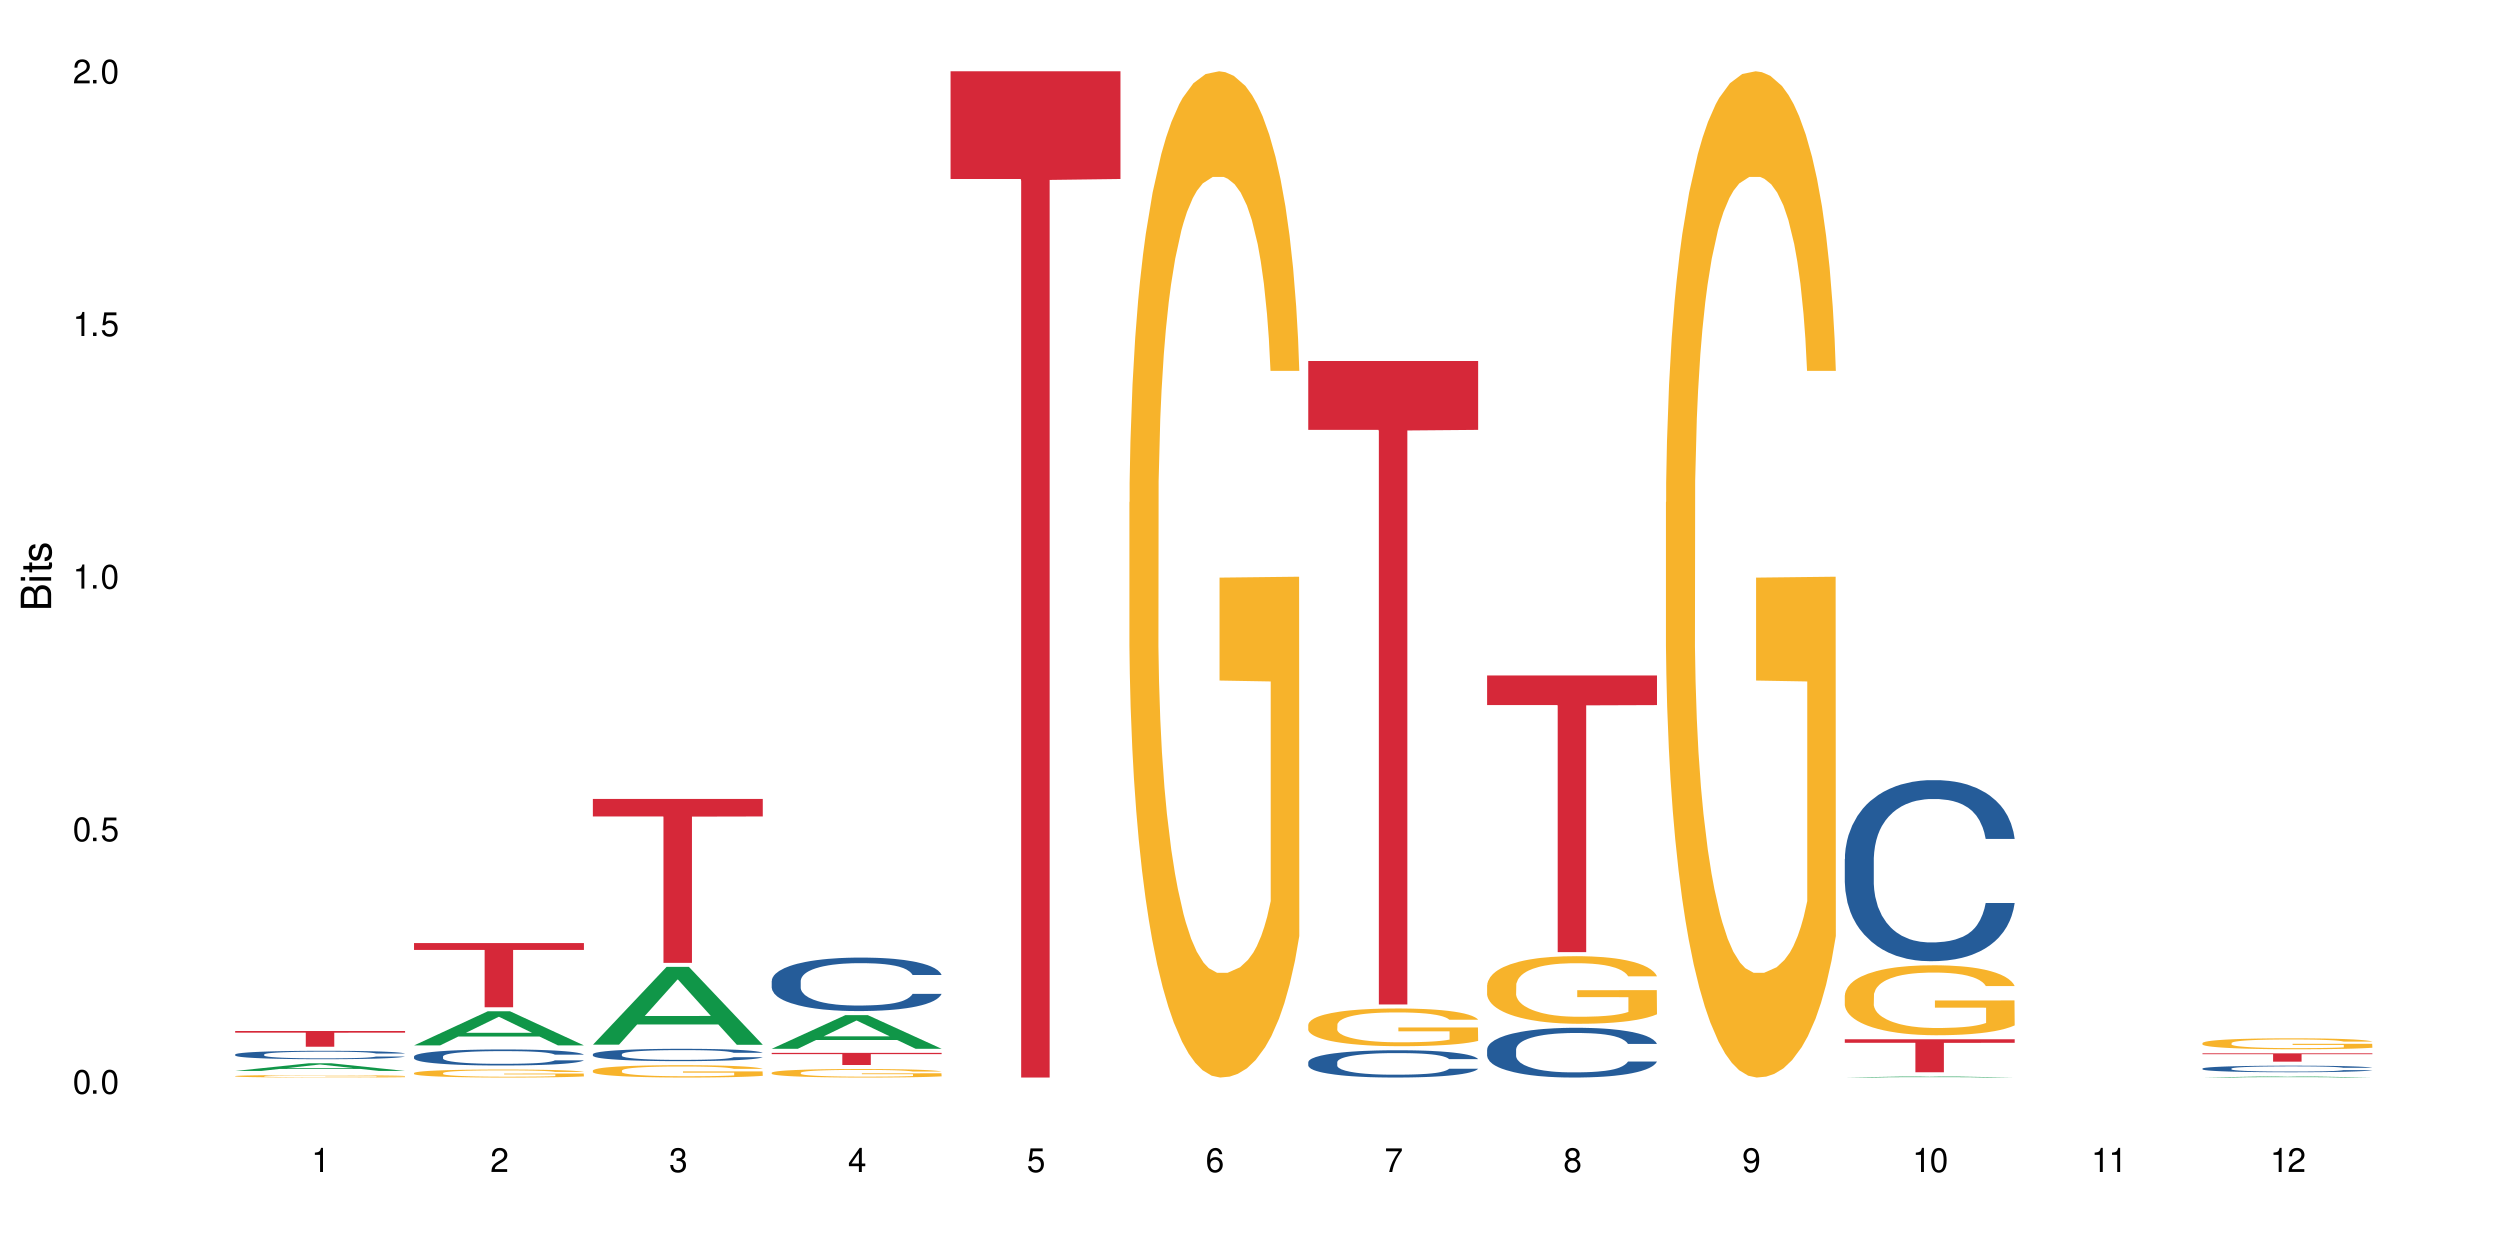 <?xml version="1.0" encoding="UTF-8"?>
<svg xmlns="http://www.w3.org/2000/svg" xmlns:xlink="http://www.w3.org/1999/xlink" width="720" height="360" viewBox="0 0 720 360">
<defs>
<g>
<g id="glyph-0-0">
</g>
<g id="glyph-0-1">
<path d="M 2.641 -6.938 C 2 -6.938 1.422 -6.656 1.078 -6.172 C 0.641 -5.562 0.406 -4.641 0.406 -3.359 C 0.406 -1.016 1.188 0.219 2.641 0.219 C 4.078 0.219 4.859 -1.016 4.859 -3.297 C 4.859 -4.641 4.656 -5.547 4.203 -6.172 C 3.844 -6.656 3.281 -6.938 2.641 -6.938 Z M 2.641 -6.188 C 3.547 -6.188 4 -5.25 4 -3.375 C 4 -1.406 3.562 -0.484 2.625 -0.484 C 1.734 -0.484 1.281 -1.438 1.281 -3.344 C 1.281 -5.25 1.734 -6.188 2.641 -6.188 Z M 2.641 -6.188 "/>
</g>
<g id="glyph-0-2">
<path d="M 1.828 -1 L 0.828 -1 L 0.828 0 L 1.828 0 Z M 1.828 -1 "/>
</g>
<g id="glyph-0-3">
<path d="M 4.562 -6.797 L 1.062 -6.797 L 0.547 -3.094 L 1.328 -3.094 C 1.719 -3.562 2.047 -3.734 2.578 -3.734 C 3.484 -3.734 4.062 -3.109 4.062 -2.094 C 4.062 -1.125 3.484 -0.531 2.578 -0.531 C 1.828 -0.531 1.375 -0.906 1.188 -1.672 L 0.328 -1.672 C 0.453 -1.109 0.547 -0.844 0.75 -0.594 C 1.125 -0.078 1.828 0.219 2.594 0.219 C 3.969 0.219 4.922 -0.781 4.922 -2.219 C 4.922 -3.562 4.031 -4.484 2.719 -4.484 C 2.25 -4.484 1.859 -4.359 1.469 -4.062 L 1.734 -5.969 L 4.562 -5.969 Z M 4.562 -6.797 "/>
</g>
<g id="glyph-0-4">
<path d="M 2.484 -4.938 L 2.484 0 L 3.328 0 L 3.328 -6.938 L 2.766 -6.938 C 2.469 -5.875 2.281 -5.734 0.984 -5.562 L 0.984 -4.938 Z M 2.484 -4.938 "/>
</g>
<g id="glyph-0-5">
<path d="M 4.859 -0.828 L 1.281 -0.828 C 1.359 -1.406 1.672 -1.781 2.5 -2.281 L 3.469 -2.828 C 4.406 -3.344 4.906 -4.062 4.906 -4.906 C 4.906 -5.484 4.672 -6.031 4.266 -6.406 C 3.859 -6.766 3.375 -6.938 2.719 -6.938 C 1.859 -6.938 1.219 -6.625 0.844 -6.031 C 0.609 -5.672 0.5 -5.234 0.484 -4.531 L 1.328 -4.531 C 1.359 -5.016 1.406 -5.281 1.531 -5.516 C 1.75 -5.938 2.188 -6.203 2.703 -6.203 C 3.469 -6.203 4.031 -5.641 4.031 -4.891 C 4.031 -4.344 3.719 -3.859 3.125 -3.516 L 2.234 -3 C 0.812 -2.172 0.406 -1.531 0.328 -0.016 L 4.859 -0.016 Z M 4.859 -0.828 "/>
</g>
<g id="glyph-0-6">
<path d="M 2.125 -3.188 L 2.578 -3.188 C 3.5 -3.188 3.984 -2.766 3.984 -1.922 C 3.984 -1.062 3.469 -0.531 2.594 -0.531 C 1.656 -0.531 1.203 -1 1.156 -2.016 L 0.312 -2.016 C 0.344 -1.453 0.438 -1.094 0.609 -0.781 C 0.953 -0.109 1.625 0.219 2.547 0.219 C 3.953 0.219 4.859 -0.625 4.859 -1.938 C 4.859 -2.828 4.516 -3.297 3.703 -3.594 C 4.344 -3.844 4.656 -4.328 4.656 -5.031 C 4.656 -6.219 3.875 -6.938 2.578 -6.938 C 1.203 -6.938 0.484 -6.172 0.453 -4.703 L 1.297 -4.703 C 1.312 -5.125 1.344 -5.359 1.453 -5.578 C 1.641 -5.969 2.062 -6.203 2.594 -6.203 C 3.344 -6.203 3.797 -5.75 3.797 -5 C 3.797 -4.516 3.609 -4.219 3.25 -4.047 C 3.016 -3.953 2.703 -3.922 2.125 -3.906 Z M 2.125 -3.188 "/>
</g>
<g id="glyph-0-7">
<path d="M 3.141 -1.672 L 3.141 0 L 3.984 0 L 3.984 -1.672 L 4.984 -1.672 L 4.984 -2.438 L 3.984 -2.438 L 3.984 -6.938 L 3.359 -6.938 L 0.266 -2.578 L 0.266 -1.672 Z M 3.141 -2.438 L 1 -2.438 L 3.141 -5.5 Z M 3.141 -2.438 "/>
</g>
<g id="glyph-0-8">
<path d="M 4.781 -5.125 C 4.609 -6.266 3.891 -6.938 2.844 -6.938 C 2.094 -6.938 1.422 -6.578 1.031 -5.953 C 0.594 -5.266 0.406 -4.422 0.406 -3.172 C 0.406 -2 0.578 -1.25 0.984 -0.641 C 1.359 -0.078 1.953 0.219 2.703 0.219 C 3.984 0.219 4.922 -0.75 4.922 -2.094 C 4.922 -3.375 4.062 -4.281 2.844 -4.281 C 2.172 -4.281 1.641 -4.031 1.281 -3.516 C 1.281 -5.234 1.828 -6.188 2.797 -6.188 C 3.391 -6.188 3.797 -5.797 3.938 -5.125 Z M 2.734 -3.531 C 3.547 -3.531 4.062 -2.953 4.062 -2.031 C 4.062 -1.156 3.484 -0.531 2.703 -0.531 C 1.922 -0.531 1.328 -1.188 1.328 -2.078 C 1.328 -2.938 1.906 -3.531 2.734 -3.531 Z M 2.734 -3.531 "/>
</g>
<g id="glyph-0-9">
<path d="M 4.984 -6.797 L 0.438 -6.797 L 0.438 -5.969 L 4.109 -5.969 C 2.5 -3.656 1.828 -2.234 1.328 0 L 2.219 0 C 2.594 -2.172 3.453 -4.047 4.984 -6.094 Z M 4.984 -6.797 "/>
</g>
<g id="glyph-0-10">
<path d="M 3.75 -3.656 C 4.469 -4.094 4.688 -4.438 4.688 -5.078 C 4.688 -6.172 3.844 -6.938 2.641 -6.938 C 1.438 -6.938 0.594 -6.172 0.594 -5.094 C 0.594 -4.438 0.812 -4.094 1.516 -3.656 C 0.734 -3.266 0.359 -2.703 0.359 -1.922 C 0.359 -0.656 1.281 0.219 2.641 0.219 C 3.984 0.219 4.922 -0.656 4.922 -1.922 C 4.922 -2.703 4.531 -3.266 3.75 -3.656 Z M 2.641 -6.188 C 3.359 -6.188 3.812 -5.75 3.812 -5.062 C 3.812 -4.406 3.344 -3.984 2.641 -3.984 C 1.922 -3.984 1.453 -4.406 1.453 -5.078 C 1.453 -5.75 1.922 -6.188 2.641 -6.188 Z M 2.641 -3.266 C 3.484 -3.266 4.062 -2.719 4.062 -1.906 C 4.062 -1.078 3.484 -0.531 2.625 -0.531 C 1.797 -0.531 1.219 -1.094 1.219 -1.906 C 1.219 -2.719 1.781 -3.266 2.641 -3.266 Z M 2.641 -3.266 "/>
</g>
<g id="glyph-0-11">
<path d="M 0.516 -1.578 C 0.672 -0.453 1.406 0.219 2.438 0.219 C 3.188 0.219 3.859 -0.141 4.266 -0.766 C 4.688 -1.453 4.891 -2.297 4.891 -3.547 C 4.891 -4.719 4.703 -5.453 4.312 -6.078 C 3.938 -6.641 3.344 -6.938 2.594 -6.938 C 1.297 -6.938 0.359 -5.969 0.359 -4.625 C 0.359 -3.344 1.234 -2.453 2.453 -2.453 C 3.094 -2.453 3.578 -2.672 4.016 -3.203 C 4 -1.484 3.469 -0.531 2.5 -0.531 C 1.906 -0.531 1.484 -0.906 1.359 -1.578 Z M 2.578 -6.203 C 3.375 -6.203 3.969 -5.531 3.969 -4.641 C 3.969 -3.797 3.391 -3.188 2.547 -3.188 C 1.734 -3.188 1.234 -3.766 1.234 -4.688 C 1.234 -5.562 1.797 -6.203 2.578 -6.203 Z M 2.578 -6.203 "/>
</g>
<g id="glyph-1-0">
</g>
<g id="glyph-1-1">
<path d="M 0 -0.953 L 0 -4.891 C 0 -5.719 -0.234 -6.344 -0.734 -6.797 C -1.188 -7.234 -1.812 -7.469 -2.5 -7.469 C -3.547 -7.469 -4.188 -7 -4.625 -5.875 C -4.984 -6.688 -5.625 -7.094 -6.531 -7.094 C -7.172 -7.094 -7.734 -6.859 -8.141 -6.391 C -8.562 -5.922 -8.75 -5.344 -8.75 -4.5 L -8.75 -0.953 Z M -4.984 -2.062 L -7.766 -2.062 L -7.766 -4.219 C -7.766 -4.844 -7.688 -5.203 -7.453 -5.5 C -7.219 -5.812 -6.859 -5.969 -6.375 -5.969 C -5.891 -5.969 -5.531 -5.812 -5.297 -5.5 C -5.062 -5.203 -4.984 -4.844 -4.984 -4.219 Z M -0.984 -2.062 L -4 -2.062 L -4 -4.781 C -4 -5.766 -3.438 -6.359 -2.484 -6.359 C -1.547 -6.359 -0.984 -5.766 -0.984 -4.781 Z M -0.984 -2.062 "/>
</g>
<g id="glyph-1-2">
<path d="M -6.281 -1.797 L -6.281 -0.797 L 0 -0.797 L 0 -1.797 Z M -8.75 -1.797 L -8.75 -0.797 L -7.484 -0.797 L -7.484 -1.797 Z M -8.75 -1.797 "/>
</g>
<g id="glyph-1-3">
<path d="M -6.281 -3.047 L -6.281 -2.016 L -8.016 -2.016 L -8.016 -1.016 L -6.281 -1.016 L -6.281 -0.172 L -5.469 -0.172 L -5.469 -1.016 L -0.719 -1.016 C -0.078 -1.016 0.281 -1.453 0.281 -2.234 C 0.281 -2.5 0.25 -2.719 0.188 -3.047 L -0.641 -3.047 C -0.609 -2.906 -0.594 -2.766 -0.594 -2.562 C -0.594 -2.141 -0.719 -2.016 -1.156 -2.016 L -5.469 -2.016 L -5.469 -3.047 Z M -6.281 -3.047 "/>
</g>
<g id="glyph-1-4">
<path d="M -4.531 -5.25 C -5.766 -5.25 -6.469 -4.422 -6.469 -2.969 C -6.469 -1.516 -5.719 -0.562 -4.547 -0.562 C -3.562 -0.562 -3.094 -1.062 -2.734 -2.562 L -2.516 -3.484 C -2.344 -4.188 -2.094 -4.469 -1.641 -4.469 C -1.047 -4.469 -0.641 -3.875 -0.641 -3 C -0.641 -2.453 -0.797 -2 -1.062 -1.75 C -1.25 -1.594 -1.422 -1.531 -1.875 -1.469 L -1.875 -0.406 C -0.422 -0.453 0.281 -1.266 0.281 -2.922 C 0.281 -4.5 -0.5 -5.516 -1.719 -5.516 C -2.656 -5.516 -3.172 -4.984 -3.469 -3.734 L -3.703 -2.766 C -3.891 -1.953 -4.156 -1.609 -4.594 -1.609 C -5.188 -1.609 -5.547 -2.125 -5.547 -2.938 C -5.547 -3.75 -5.203 -4.172 -4.531 -4.203 Z M -4.531 -5.25 "/>
</g>
</g>
</defs>
<rect x="-72" y="-36" width="864" height="432" fill="rgb(100%, 100%, 100%)" fill-opacity="1"/>
<path fill-rule="nonzero" fill="rgb(6.275%, 58.824%, 28.235%)" fill-opacity="1" d="M 67.73 308.43 L 67.785 308.43 L 88.957 306.219 L 95.387 306.219 L 116.664 308.434 L 109.188 308.434 L 103.855 307.855 L 80.488 307.855 L 75.258 308.43 L 67.73 308.43 L 82.734 307.613 L 101.711 307.613 L 92.25 306.578 L 92.145 306.578 L 92.039 306.582 L 82.684 307.613 L 82.734 307.613 Z M 67.73 308.43 "/>
<path fill-rule="nonzero" fill="rgb(14.51%, 36.078%, 60%)" fill-opacity="1" d="M 67.73 303.684 L 67.789 303.68 L 67.789 303.629 L 67.969 303.543 L 68.387 303.438 L 68.805 303.363 L 69.879 303.234 L 71.371 303.105 L 72.922 303.008 L 74.055 302.953 L 75.07 302.906 L 77.398 302.824 L 78.891 302.781 L 80.5 302.746 L 82.469 302.707 L 83.902 302.688 L 87.125 302.648 L 89.512 302.633 L 91.363 302.629 L 95.359 302.629 L 97.746 302.637 L 99.477 302.648 L 101.387 302.664 L 102.996 302.688 L 105.801 302.734 L 108.309 302.797 L 109.441 302.832 L 111.234 302.902 L 112.605 302.969 L 113.559 303.023 L 114.633 303.105 L 115.59 303.207 L 116.305 303.32 L 116.664 303.414 L 108.309 303.414 L 107.891 303.328 L 107.414 303.258 L 106.52 303.168 L 105.625 303.102 L 104.371 303.039 L 103.238 302.996 L 101.684 302.953 L 100.312 302.926 L 98.879 302.906 L 97.508 302.895 L 94.883 302.879 L 91.84 302.879 L 90.707 302.887 L 88.379 302.902 L 87.125 302.918 L 85.336 302.949 L 84.082 302.977 L 82.59 303.023 L 81.574 303.059 L 80.32 303.117 L 79.426 303.168 L 78.414 303.242 L 77.816 303.297 L 77.277 303.359 L 76.801 303.434 L 76.441 303.512 L 76.203 303.594 L 76.086 303.672 L 76.086 304.016 L 76.203 304.098 L 76.504 304.188 L 77.277 304.324 L 78.414 304.441 L 79.727 304.535 L 80.977 304.602 L 81.695 304.633 L 82.648 304.668 L 84.141 304.711 L 86.289 304.758 L 87.543 304.773 L 89.453 304.793 L 91.422 304.801 L 94.047 304.801 L 96.375 304.793 L 97.926 304.781 L 99.535 304.762 L 101.746 304.727 L 103.117 304.691 L 104.312 304.648 L 105.207 304.605 L 105.801 304.57 L 106.699 304.5 L 107.414 304.426 L 107.949 304.348 L 108.309 304.273 L 116.664 304.273 L 116.305 304.363 L 115.77 304.449 L 115.23 304.512 L 114.395 304.59 L 113.441 304.66 L 112.066 304.738 L 110.934 304.789 L 109.441 304.844 L 108.07 304.887 L 106.578 304.922 L 104.371 304.969 L 102.938 304.988 L 101.387 305.008 L 99.535 305.027 L 97.211 305.043 L 94.703 305.051 L 92.375 305.055 L 89.871 305.051 L 88.02 305.039 L 85.574 305.02 L 82.531 304.98 L 80.32 304.938 L 78.59 304.895 L 77.102 304.852 L 75.43 304.793 L 73.281 304.695 L 71.969 304.617 L 71.074 304.559 L 70.059 304.469 L 69.344 304.395 L 68.508 304.27 L 67.91 304.109 L 67.73 303.988 Z M 67.73 303.684 "/>
<path fill-rule="nonzero" fill="rgb(96.863%, 70.196%, 16.863%)" fill-opacity="1" d="M 67.73 309.91 L 67.789 309.91 L 67.789 309.898 L 68.031 309.867 L 68.625 309.824 L 69.402 309.789 L 70.238 309.766 L 70.773 309.75 L 71.668 309.73 L 72.445 309.715 L 74.414 309.684 L 76.922 309.656 L 78.293 309.645 L 79.844 309.633 L 82.051 309.621 L 83.066 309.617 L 86.172 309.605 L 89.691 309.598 L 97.805 309.598 L 101.148 309.605 L 103.059 309.613 L 104.551 309.621 L 106.102 309.629 L 108.012 309.641 L 109.801 309.66 L 111.234 309.676 L 112.664 309.695 L 113.859 309.715 L 114.871 309.738 L 115.77 309.77 L 116.305 309.793 L 116.664 309.816 L 108.367 309.816 L 107.891 309.793 L 107.355 309.773 L 106.461 309.75 L 105.562 309.734 L 104.668 309.723 L 102.996 309.703 L 101.566 309.695 L 99.777 309.684 L 98.047 309.68 L 96.074 309.676 L 94.883 309.672 L 91.719 309.672 L 88.855 309.68 L 87.184 309.684 L 85.992 309.688 L 84.32 309.699 L 83.305 309.707 L 82.707 309.711 L 80.918 309.734 L 79.727 309.754 L 79.07 309.766 L 78.234 309.785 L 77.637 309.805 L 76.98 309.828 L 76.621 309.852 L 76.145 309.895 L 76.086 310.016 L 76.266 310.043 L 76.621 310.07 L 77.102 310.094 L 77.816 310.121 L 78.531 310.141 L 79.785 310.164 L 80.859 310.184 L 81.695 310.195 L 83.305 310.211 L 83.961 310.219 L 85.512 310.23 L 87.125 310.242 L 89.094 310.25 L 90.586 310.254 L 96.016 310.254 L 99.598 310.25 L 101.863 310.246 L 103.414 310.242 L 104.43 310.234 L 105.684 310.23 L 106.578 310.223 L 107.414 310.215 L 108.43 310.203 L 108.43 310.043 L 93.688 310.043 L 93.688 309.965 L 116.602 309.965 L 116.664 310.23 L 115.41 310.246 L 113.859 310.266 L 112.367 310.277 L 110.816 310.289 L 108.605 310.301 L 106.816 310.309 L 104.07 310.32 L 101.566 310.324 L 98.941 310.328 L 96.613 310.332 L 91.422 310.332 L 88.797 310.328 L 86.707 310.32 L 84.797 310.316 L 82.887 310.305 L 80.5 310.293 L 78.949 310.281 L 77.34 310.266 L 75.727 310.25 L 74.297 310.23 L 73.34 310.219 L 72.387 310.203 L 71.371 310.18 L 70.418 310.16 L 69.699 310.137 L 69.043 310.113 L 68.566 310.09 L 68.09 310.062 L 67.852 310.039 L 67.73 310.016 Z M 67.73 309.91 "/>
<path fill-rule="nonzero" fill="rgb(83.922%, 15.686%, 22.353%)" fill-opacity="1" d="M 67.73 296.926 L 116.664 296.926 L 116.664 297.414 L 96.27 297.418 L 96.27 301.465 L 88.066 301.465 L 88.066 297.422 L 87.945 297.414 L 67.73 297.414 Z M 67.73 296.926 "/>
<path fill-rule="nonzero" fill="rgb(6.275%, 58.824%, 28.235%)" fill-opacity="1" d="M 119.238 301.07 L 119.289 301.062 L 140.465 291.254 L 146.895 291.254 L 168.172 301.078 L 160.695 301.078 L 155.363 298.516 L 131.996 298.516 L 126.766 301.07 L 119.238 301.07 L 134.242 297.453 L 153.219 297.445 L 143.758 292.859 L 143.652 292.852 L 143.547 292.879 L 134.191 297.445 L 134.242 297.453 Z M 119.238 301.07 "/>
<path fill-rule="nonzero" fill="rgb(14.51%, 36.078%, 60%)" fill-opacity="1" d="M 119.238 304.254 L 119.297 304.25 L 119.297 304.148 L 119.477 303.988 L 119.895 303.785 L 120.312 303.645 L 121.387 303.395 L 122.879 303.156 L 124.43 302.969 L 125.562 302.859 L 126.578 302.773 L 128.906 302.617 L 130.398 302.539 L 132.008 302.469 L 133.977 302.395 L 135.41 302.352 L 138.633 302.285 L 141.02 302.258 L 142.871 302.242 L 146.867 302.242 L 149.254 302.262 L 150.984 302.281 L 152.895 302.316 L 154.504 302.352 L 157.309 302.445 L 159.816 302.562 L 160.949 302.633 L 162.742 302.762 L 164.113 302.891 L 165.066 303 L 166.141 303.156 L 167.098 303.344 L 167.812 303.562 L 168.172 303.742 L 159.816 303.742 L 159.398 303.574 L 158.922 303.441 L 158.027 303.27 L 157.133 303.148 L 155.879 303.023 L 154.746 302.945 L 153.191 302.863 L 151.82 302.812 L 150.387 302.773 L 149.016 302.75 L 146.391 302.727 L 143.348 302.727 L 142.211 302.734 L 139.887 302.766 L 138.633 302.797 L 136.844 302.855 L 135.59 302.91 L 134.098 302.996 L 133.082 303.066 L 131.828 303.176 L 130.934 303.273 L 129.922 303.414 L 129.324 303.52 L 128.785 303.637 L 128.309 303.777 L 127.949 303.926 L 127.711 304.078 L 127.594 304.23 L 127.594 304.887 L 127.711 305.039 L 128.012 305.215 L 128.785 305.473 L 129.922 305.695 L 131.234 305.875 L 132.484 306 L 133.203 306.059 L 134.156 306.129 L 135.648 306.211 L 137.797 306.297 L 139.051 306.332 L 140.961 306.363 L 142.93 306.383 L 145.555 306.383 L 147.883 306.363 L 149.434 306.344 L 151.043 306.309 L 153.254 306.238 L 154.625 306.172 L 155.816 306.09 L 156.715 306.008 L 157.309 305.941 L 158.207 305.812 L 158.922 305.668 L 159.457 305.52 L 159.816 305.375 L 168.172 305.375 L 167.812 305.547 L 167.277 305.711 L 166.738 305.832 L 165.902 305.98 L 164.949 306.109 L 163.574 306.258 L 162.441 306.355 L 160.949 306.461 L 159.578 306.543 L 158.086 306.613 L 155.879 306.699 L 154.445 306.738 L 152.895 306.777 L 151.043 306.812 L 148.719 306.84 L 146.211 306.859 L 143.883 306.863 L 141.379 306.855 L 139.527 306.836 L 137.082 306.801 L 134.039 306.723 L 131.828 306.645 L 130.098 306.562 L 128.605 306.477 L 126.938 306.363 L 124.789 306.18 L 123.477 306.035 L 122.582 305.918 L 121.566 305.754 L 120.852 305.605 L 120.016 305.367 L 119.418 305.066 L 119.238 304.836 Z M 119.238 304.254 "/>
<path fill-rule="nonzero" fill="rgb(96.863%, 70.196%, 16.863%)" fill-opacity="1" d="M 119.238 309.016 L 119.297 309.012 L 119.297 308.969 L 119.535 308.875 L 120.133 308.746 L 120.91 308.637 L 121.746 308.555 L 122.281 308.508 L 123.176 308.445 L 123.953 308.398 L 125.922 308.305 L 128.43 308.215 L 129.801 308.18 L 131.352 308.141 L 133.559 308.102 L 134.574 308.086 L 137.676 308.055 L 141.199 308.031 L 145.078 308.027 L 146.867 308.027 L 149.312 308.035 L 152.656 308.059 L 154.566 308.082 L 156.059 308.102 L 157.609 308.129 L 159.52 308.172 L 161.309 308.223 L 162.742 308.273 L 164.172 308.336 L 165.367 308.402 L 166.379 308.477 L 167.277 308.566 L 167.812 308.641 L 168.172 308.715 L 159.875 308.715 L 159.398 308.641 L 158.863 308.582 L 157.965 308.512 L 157.07 308.461 L 156.176 308.422 L 154.504 308.367 L 153.074 308.332 L 151.281 308.305 L 149.551 308.285 L 147.582 308.273 L 146.391 308.27 L 143.227 308.27 L 140.363 308.285 L 138.691 308.301 L 137.5 308.316 L 135.828 308.348 L 134.812 308.375 L 134.215 308.391 L 132.426 308.457 L 131.234 308.516 L 130.578 308.555 L 129.742 308.617 L 129.145 308.676 L 128.488 308.758 L 128.129 308.824 L 127.652 308.965 L 127.594 309.344 L 127.773 309.426 L 128.129 309.512 L 128.605 309.586 L 129.324 309.668 L 130.039 309.727 L 131.293 309.809 L 132.367 309.863 L 133.203 309.902 L 134.812 309.957 L 135.469 309.977 L 137.02 310.016 L 138.633 310.043 L 140.602 310.07 L 142.094 310.082 L 144.48 310.094 L 147.523 310.094 L 151.105 310.078 L 153.371 310.062 L 154.922 310.047 L 155.938 310.031 L 157.191 310.008 L 158.086 309.988 L 158.922 309.965 L 159.938 309.93 L 159.938 309.426 L 145.195 309.422 L 145.195 309.188 L 168.109 309.184 L 168.172 310.008 L 166.918 310.066 L 165.367 310.121 L 163.875 310.16 L 162.324 310.199 L 160.113 310.238 L 158.324 310.262 L 155.578 310.293 L 153.074 310.312 L 150.449 310.324 L 148.121 310.332 L 145.375 310.332 L 142.93 310.328 L 140.305 310.316 L 138.215 310.297 L 136.305 310.277 L 134.395 310.25 L 132.008 310.207 L 130.457 310.172 L 128.848 310.125 L 127.234 310.074 L 125.801 310.016 L 124.848 309.973 L 123.895 309.922 L 122.879 309.859 L 121.926 309.785 L 121.207 309.723 L 120.551 309.648 L 120.074 309.578 L 119.598 309.484 L 119.359 309.406 L 119.238 309.344 Z M 119.238 309.016 "/>
<path fill-rule="nonzero" fill="rgb(83.922%, 15.686%, 22.353%)" fill-opacity="1" d="M 119.238 271.594 L 168.172 271.594 L 168.172 273.574 L 147.777 273.59 L 147.777 290.09 L 139.574 290.09 L 139.574 273.609 L 139.453 273.574 L 119.238 273.574 Z M 119.238 271.594 "/>
<path fill-rule="nonzero" fill="rgb(6.275%, 58.824%, 28.235%)" fill-opacity="1" d="M 170.746 300.871 L 170.797 300.852 L 191.973 278.461 L 198.402 278.461 L 219.68 300.895 L 212.203 300.895 L 206.871 295.039 L 183.504 295.039 L 178.273 300.871 L 170.746 300.871 L 185.75 292.617 L 204.727 292.594 L 195.266 282.125 L 195.16 282.105 L 195.055 282.168 L 185.699 292.594 L 185.75 292.617 Z M 170.746 300.871 "/>
<path fill-rule="nonzero" fill="rgb(14.51%, 36.078%, 60%)" fill-opacity="1" d="M 170.746 303.605 L 170.805 303.602 L 170.805 303.523 L 170.984 303.398 L 171.402 303.242 L 171.82 303.137 L 172.895 302.945 L 174.387 302.758 L 175.938 302.617 L 177.07 302.531 L 178.086 302.469 L 180.414 302.348 L 181.906 302.285 L 183.516 302.23 L 185.484 302.176 L 186.918 302.141 L 190.141 302.09 L 192.527 302.066 L 194.375 302.059 L 198.375 302.059 L 200.762 302.07 L 202.492 302.086 L 204.402 302.113 L 206.012 302.141 L 208.816 302.215 L 211.324 302.305 L 212.457 302.355 L 214.25 302.457 L 215.621 302.555 L 216.574 302.641 L 217.648 302.758 L 218.605 302.906 L 219.32 303.07 L 219.68 303.211 L 211.324 303.211 L 210.906 303.082 L 210.43 302.98 L 209.535 302.848 L 208.641 302.754 L 207.387 302.66 L 206.25 302.598 L 204.699 302.535 L 203.328 302.496 L 201.895 302.469 L 200.523 302.449 L 197.898 302.43 L 194.855 302.43 L 193.719 302.434 L 191.395 302.461 L 190.141 302.484 L 188.352 302.527 L 187.098 302.57 L 185.605 302.637 L 184.59 302.691 L 183.336 302.777 L 182.441 302.852 L 181.426 302.957 L 180.832 303.039 L 180.293 303.129 L 179.816 303.238 L 179.457 303.352 L 179.219 303.473 L 179.102 303.59 L 179.102 304.094 L 179.219 304.211 L 179.52 304.344 L 180.293 304.543 L 181.426 304.715 L 182.742 304.852 L 183.992 304.949 L 184.711 304.996 L 185.664 305.047 L 187.156 305.113 L 189.305 305.176 L 190.559 305.203 L 192.469 305.23 L 194.438 305.242 L 197.062 305.242 L 199.391 305.23 L 200.941 305.215 L 202.551 305.188 L 204.762 305.133 L 206.133 305.082 L 207.324 305.02 L 208.223 304.957 L 208.816 304.906 L 209.711 304.805 L 210.43 304.695 L 210.965 304.578 L 211.324 304.469 L 219.68 304.469 L 219.32 304.598 L 218.785 304.727 L 218.246 304.82 L 217.41 304.934 L 216.457 305.035 L 215.082 305.148 L 213.949 305.223 L 212.457 305.305 L 211.086 305.367 L 209.594 305.422 L 207.387 305.488 L 205.953 305.52 L 204.402 305.547 L 202.551 305.574 L 200.227 305.598 L 197.719 305.609 L 195.391 305.613 L 192.887 305.605 L 191.035 305.594 L 188.59 305.562 L 185.547 305.508 L 183.336 305.445 L 181.605 305.383 L 180.113 305.316 L 178.445 305.23 L 176.297 305.086 L 174.984 304.977 L 174.086 304.887 L 173.074 304.758 L 172.355 304.645 L 171.523 304.461 L 170.926 304.23 L 170.746 304.055 Z M 170.746 303.605 "/>
<path fill-rule="nonzero" fill="rgb(96.863%, 70.196%, 16.863%)" fill-opacity="1" d="M 170.746 308.301 L 170.805 308.297 L 170.805 308.23 L 171.043 308.086 L 171.641 307.883 L 172.418 307.719 L 173.254 307.59 L 173.789 307.52 L 174.684 307.422 L 175.461 307.352 L 177.43 307.207 L 179.938 307.07 L 181.309 307.012 L 182.859 306.957 L 185.066 306.895 L 186.082 306.871 L 189.184 306.82 L 192.707 306.785 L 196.586 306.777 L 198.375 306.781 L 200.82 306.793 L 204.164 306.828 L 206.074 306.863 L 207.566 306.895 L 209.117 306.938 L 211.027 307 L 212.816 307.078 L 214.25 307.156 L 215.68 307.254 L 216.875 307.359 L 217.887 307.473 L 218.785 307.609 L 219.32 307.723 L 219.68 307.836 L 211.383 307.836 L 210.906 307.723 L 210.371 307.633 L 209.473 307.527 L 208.578 307.449 L 207.684 307.387 L 206.012 307.305 L 204.582 307.25 L 202.789 307.207 L 201.059 307.176 L 199.09 307.156 L 197.898 307.152 L 194.734 307.152 L 191.871 307.172 L 190.199 307.199 L 189.008 307.227 L 187.336 307.273 L 186.32 307.312 L 185.723 307.34 L 183.934 307.438 L 182.742 307.531 L 182.086 307.594 L 181.25 307.688 L 180.652 307.777 L 179.996 307.906 L 179.637 308.004 L 179.16 308.227 L 179.102 308.809 L 179.281 308.934 L 179.637 309.066 L 180.113 309.184 L 180.832 309.305 L 181.547 309.402 L 182.801 309.527 L 183.875 309.613 L 184.711 309.668 L 186.32 309.754 L 186.977 309.785 L 188.527 309.844 L 190.141 309.887 L 192.109 309.926 L 193.602 309.945 L 195.988 309.961 L 199.031 309.961 L 202.613 309.941 L 204.879 309.918 L 206.43 309.891 L 207.445 309.867 L 208.699 309.832 L 209.594 309.801 L 210.43 309.766 L 211.445 309.711 L 211.445 308.934 L 196.703 308.93 L 196.703 308.566 L 219.617 308.562 L 219.68 309.832 L 218.426 309.922 L 216.875 310.004 L 215.383 310.07 L 213.832 310.125 L 211.621 310.188 L 209.832 310.227 L 207.086 310.27 L 204.582 310.301 L 201.957 310.32 L 199.629 310.328 L 196.883 310.332 L 194.438 310.324 L 191.812 310.305 L 189.723 310.281 L 187.812 310.246 L 185.902 310.207 L 183.516 310.137 L 181.965 310.082 L 180.355 310.016 L 178.742 309.934 L 177.309 309.844 L 176.355 309.777 L 175.402 309.699 L 174.387 309.602 L 173.43 309.492 L 172.715 309.391 L 172.059 309.277 L 171.582 309.172 L 171.105 309.023 L 170.867 308.906 L 170.746 308.805 Z M 170.746 308.301 "/>
<path fill-rule="nonzero" fill="rgb(83.922%, 15.686%, 22.353%)" fill-opacity="1" d="M 170.746 230.09 L 219.68 230.09 L 219.68 235.141 L 199.285 235.188 L 199.285 277.297 L 191.078 277.297 L 191.078 235.23 L 190.961 235.141 L 170.746 235.141 Z M 170.746 230.09 "/>
<path fill-rule="nonzero" fill="rgb(6.275%, 58.824%, 28.235%)" fill-opacity="1" d="M 222.254 302.047 L 222.305 302.035 L 243.48 292.352 L 249.91 292.352 L 271.188 302.055 L 263.711 302.055 L 258.379 299.523 L 235.008 299.523 L 229.781 302.047 L 222.254 302.047 L 237.258 298.473 L 256.234 298.465 L 246.773 293.938 L 246.668 293.93 L 246.562 293.957 L 237.207 298.465 L 237.258 298.473 Z M 222.254 302.047 "/>
<path fill-rule="nonzero" fill="rgb(14.51%, 36.078%, 60%)" fill-opacity="1" d="M 222.254 282.496 L 222.312 282.48 L 222.312 282.141 L 222.492 281.609 L 222.91 280.934 L 223.328 280.469 L 224.402 279.637 L 225.895 278.836 L 227.445 278.219 L 228.578 277.852 L 229.594 277.57 L 231.922 277.051 L 233.414 276.781 L 235.023 276.543 L 236.992 276.305 L 238.426 276.164 L 241.648 275.938 L 244.035 275.84 L 245.883 275.797 L 249.883 275.797 L 252.27 275.852 L 254 275.922 L 255.91 276.035 L 257.52 276.164 L 260.324 276.473 L 262.832 276.867 L 263.965 277.09 L 265.754 277.527 L 267.129 277.949 L 268.082 278.316 L 269.156 278.836 L 270.113 279.469 L 270.828 280.188 L 271.188 280.793 L 262.832 280.793 L 262.414 280.23 L 261.938 279.793 L 261.043 279.215 L 260.145 278.809 L 258.895 278.398 L 257.758 278.133 L 256.207 277.867 L 254.836 277.695 L 253.402 277.57 L 252.031 277.484 L 249.406 277.402 L 246.363 277.402 L 245.227 277.43 L 242.902 277.543 L 241.648 277.641 L 239.855 277.836 L 238.605 278.02 L 237.113 278.301 L 236.098 278.539 L 234.844 278.906 L 233.949 279.23 L 232.934 279.695 L 232.34 280.047 L 231.801 280.441 L 231.324 280.906 L 230.965 281.398 L 230.727 281.918 L 230.609 282.426 L 230.609 284.605 L 230.727 285.109 L 231.027 285.703 L 231.801 286.559 L 232.934 287.305 L 234.25 287.898 L 235.5 288.32 L 236.219 288.516 L 237.172 288.742 L 238.664 289.023 L 240.812 289.305 L 242.066 289.418 L 243.977 289.527 L 245.945 289.586 L 248.57 289.586 L 250.898 289.527 L 252.449 289.457 L 254.059 289.348 L 256.266 289.105 L 257.641 288.883 L 258.832 288.613 L 259.73 288.348 L 260.324 288.121 L 261.219 287.688 L 261.938 287.207 L 262.473 286.715 L 262.832 286.238 L 271.188 286.238 L 270.828 286.801 L 270.289 287.348 L 269.754 287.758 L 268.918 288.25 L 267.965 288.684 L 266.59 289.176 L 265.457 289.5 L 263.965 289.852 L 262.594 290.121 L 261.102 290.359 L 258.895 290.641 L 257.461 290.781 L 255.91 290.906 L 254.059 291.02 L 251.73 291.117 L 249.227 291.176 L 246.898 291.188 L 244.391 291.16 L 242.543 291.105 L 240.098 290.977 L 237.051 290.727 L 234.844 290.457 L 233.113 290.191 L 231.621 289.91 L 229.953 289.527 L 227.805 288.91 L 226.492 288.434 L 225.594 288.039 L 224.582 287.488 L 223.863 286.996 L 223.031 286.207 L 222.434 285.211 L 222.254 284.438 Z M 222.254 282.496 "/>
<path fill-rule="nonzero" fill="rgb(96.863%, 70.196%, 16.863%)" fill-opacity="1" d="M 222.254 308.926 L 222.312 308.926 L 222.312 308.879 L 222.551 308.777 L 223.148 308.641 L 223.926 308.527 L 224.762 308.438 L 225.297 308.387 L 226.191 308.32 L 226.969 308.273 L 228.938 308.172 L 231.445 308.078 L 232.816 308.035 L 234.367 308 L 236.574 307.957 L 237.59 307.941 L 240.691 307.902 L 244.215 307.883 L 248.094 307.875 L 249.883 307.875 L 252.328 307.887 L 255.672 307.91 L 257.582 307.934 L 259.07 307.957 L 260.625 307.984 L 262.535 308.031 L 264.324 308.082 L 265.754 308.137 L 267.188 308.203 L 268.383 308.277 L 269.395 308.355 L 270.289 308.449 L 270.828 308.527 L 271.188 308.605 L 262.891 308.605 L 262.414 308.527 L 261.875 308.469 L 260.98 308.395 L 260.086 308.34 L 259.191 308.297 L 257.52 308.238 L 256.09 308.203 L 254.297 308.172 L 252.566 308.152 L 250.598 308.137 L 249.406 308.133 L 246.242 308.133 L 243.379 308.148 L 241.707 308.168 L 240.516 308.184 L 238.844 308.219 L 237.828 308.246 L 237.23 308.262 L 235.441 308.332 L 234.25 308.395 L 233.59 308.438 L 232.758 308.504 L 232.16 308.566 L 231.504 308.656 L 231.145 308.723 L 230.668 308.875 L 230.609 309.281 L 230.785 309.363 L 231.145 309.457 L 231.621 309.539 L 232.34 309.625 L 233.055 309.688 L 234.309 309.777 L 235.383 309.836 L 236.219 309.871 L 237.828 309.934 L 238.484 309.953 L 240.035 309.992 L 241.648 310.023 L 243.617 310.051 L 245.109 310.066 L 247.496 310.078 L 250.539 310.078 L 254.121 310.062 L 256.387 310.047 L 257.938 310.027 L 258.953 310.012 L 260.207 309.988 L 261.102 309.965 L 261.938 309.941 L 262.949 309.902 L 262.949 309.363 L 248.211 309.363 L 248.211 309.113 L 271.125 309.109 L 271.188 309.988 L 269.934 310.047 L 268.383 310.105 L 266.891 310.152 L 265.34 310.188 L 263.129 310.23 L 261.34 310.258 L 258.594 310.289 L 256.09 310.309 L 253.465 310.324 L 251.137 310.332 L 248.391 310.332 L 245.945 310.328 L 243.32 310.316 L 241.23 310.297 L 239.32 310.273 L 237.41 310.246 L 235.023 310.199 L 233.473 310.16 L 231.859 310.113 L 230.25 310.055 L 228.816 309.996 L 227.863 309.949 L 226.91 309.895 L 225.895 309.828 L 224.938 309.75 L 224.223 309.68 L 223.566 309.602 L 223.09 309.527 L 222.613 309.43 L 222.375 309.348 L 222.254 309.277 Z M 222.254 308.926 "/>
<path fill-rule="nonzero" fill="rgb(83.922%, 15.686%, 22.353%)" fill-opacity="1" d="M 222.254 303.219 L 271.188 303.219 L 271.188 303.594 L 250.793 303.594 L 250.793 306.711 L 242.586 306.711 L 242.586 303.598 L 242.469 303.594 L 222.254 303.594 Z M 222.254 303.219 "/>
<path fill-rule="nonzero" fill="rgb(83.922%, 15.686%, 22.353%)" fill-opacity="1" d="M 273.762 20.527 L 322.695 20.527 L 322.695 51.547 L 302.301 51.82 L 302.301 310.332 L 294.094 310.332 L 294.094 52.094 L 293.977 51.547 L 273.762 51.547 Z M 273.762 20.527 "/>
<path fill-rule="nonzero" fill="rgb(96.863%, 70.196%, 16.863%)" fill-opacity="1" d="M 325.27 144.652 L 325.328 144.387 L 325.328 139.094 L 325.566 127.184 L 326.164 110.777 L 326.941 97.277 L 327.773 86.691 L 328.312 81.133 L 329.207 73.195 L 329.984 67.371 L 331.953 55.461 L 334.457 44.348 L 335.832 39.582 L 337.383 35.082 L 339.59 30.055 L 340.605 28.203 L 343.707 23.965 L 347.23 21.32 L 351.109 20.527 L 352.898 20.789 L 355.344 21.848 L 358.688 24.762 L 360.594 27.406 L 362.086 30.055 L 363.641 33.496 L 365.547 38.789 L 367.34 45.141 L 368.77 51.492 L 370.203 59.43 L 371.395 67.902 L 372.41 77.164 L 373.305 88.281 L 373.844 97.543 L 374.199 106.805 L 365.906 106.805 L 365.43 97.543 L 364.891 90.398 L 363.996 81.664 L 363.102 75.312 L 362.207 70.281 L 360.535 63.402 L 359.105 59.168 L 357.312 55.461 L 355.582 53.078 L 353.613 51.492 L 352.422 50.961 L 349.258 50.961 L 346.395 52.816 L 344.723 54.934 L 343.527 57.051 L 341.859 61.02 L 340.844 64.195 L 340.246 66.312 L 338.457 74.516 L 337.262 81.93 L 336.605 86.957 L 335.77 94.898 L 335.176 102.043 L 334.52 112.629 L 334.16 120.57 L 333.684 138.566 L 333.625 186.207 L 333.801 196.262 L 334.16 207.113 L 334.637 216.641 L 335.355 226.699 L 336.07 234.375 L 337.324 244.695 L 338.398 251.578 L 339.234 256.078 L 340.844 263.223 L 341.5 265.605 L 343.051 270.367 L 344.664 274.074 L 346.633 277.25 L 348.125 278.836 L 350.512 280.16 L 353.555 280.16 L 357.133 278.574 L 359.402 276.457 L 360.953 274.34 L 361.969 272.484 L 363.223 269.574 L 364.117 266.926 L 364.953 264.016 L 365.965 259.516 L 365.965 196.262 L 351.227 195.996 L 351.227 166.355 L 374.141 166.09 L 374.199 269.574 L 372.949 276.719 L 371.395 283.602 L 369.906 288.895 L 368.352 293.395 L 366.145 298.422 L 364.355 301.598 L 361.609 305.305 L 359.105 307.688 L 356.477 309.273 L 354.152 310.066 L 351.406 310.332 L 348.961 309.805 L 346.332 308.215 L 344.246 306.098 L 342.336 303.453 L 340.426 300.012 L 338.039 294.453 L 336.488 289.953 L 334.875 284.395 L 333.266 277.777 L 331.832 270.633 L 330.879 265.074 L 329.922 258.723 L 328.91 250.781 L 327.953 241.785 L 327.238 233.578 L 326.582 224.316 L 326.105 215.582 L 325.625 203.672 L 325.387 194.145 L 325.27 185.941 Z M 325.27 144.652 "/>
<path fill-rule="nonzero" fill="rgb(14.51%, 36.078%, 60%)" fill-opacity="1" d="M 376.777 305.895 L 376.836 305.887 L 376.836 305.715 L 377.016 305.441 L 377.434 305.094 L 377.852 304.859 L 378.926 304.434 L 380.418 304.023 L 381.969 303.707 L 383.102 303.523 L 384.117 303.379 L 386.445 303.113 L 387.934 302.977 L 389.547 302.855 L 391.516 302.73 L 392.949 302.66 L 396.172 302.547 L 398.559 302.496 L 400.406 302.473 L 404.406 302.473 L 406.793 302.504 L 408.523 302.539 L 410.434 302.594 L 412.043 302.66 L 414.848 302.816 L 417.355 303.02 L 418.488 303.133 L 420.277 303.355 L 421.652 303.574 L 422.605 303.758 L 423.68 304.023 L 424.633 304.348 L 425.352 304.715 L 425.707 305.023 L 417.355 305.023 L 416.938 304.734 L 416.461 304.512 L 415.562 304.219 L 414.668 304.012 L 413.414 303.801 L 412.281 303.664 L 410.73 303.527 L 409.359 303.441 L 407.926 303.379 L 406.555 303.336 L 403.93 303.293 L 400.883 303.293 L 399.75 303.305 L 397.422 303.363 L 396.172 303.414 L 394.379 303.516 L 393.129 303.609 L 391.637 303.754 L 390.621 303.875 L 389.367 304.062 L 388.473 304.227 L 387.457 304.465 L 386.859 304.645 L 386.324 304.844 L 385.848 305.082 L 385.488 305.332 L 385.25 305.598 L 385.129 305.855 L 385.129 306.969 L 385.25 307.23 L 385.547 307.531 L 386.324 307.969 L 387.457 308.352 L 388.77 308.652 L 390.023 308.867 L 390.738 308.969 L 391.695 309.082 L 393.188 309.227 L 395.336 309.371 L 396.59 309.426 L 398.496 309.484 L 400.469 309.512 L 403.094 309.512 L 405.418 309.484 L 406.973 309.449 L 408.582 309.391 L 410.789 309.27 L 412.164 309.152 L 413.355 309.02 L 414.25 308.883 L 414.848 308.766 L 415.742 308.543 L 416.461 308.301 L 416.996 308.047 L 417.355 307.805 L 425.707 307.805 L 425.352 308.09 L 424.812 308.371 L 424.277 308.578 L 423.441 308.832 L 422.484 309.055 L 421.113 309.305 L 419.98 309.469 L 418.488 309.648 L 417.117 309.785 L 415.625 309.91 L 413.414 310.051 L 411.984 310.125 L 410.434 310.188 L 408.582 310.246 L 406.254 310.297 L 403.75 310.324 L 401.422 310.332 L 398.914 310.316 L 397.066 310.289 L 394.617 310.227 L 391.574 310.094 L 389.367 309.957 L 387.637 309.824 L 386.145 309.68 L 384.473 309.484 L 382.324 309.168 L 381.012 308.926 L 380.117 308.723 L 379.105 308.441 L 378.387 308.191 L 377.551 307.789 L 376.957 307.277 L 376.777 306.883 Z M 376.777 305.895 "/>
<path fill-rule="nonzero" fill="rgb(96.863%, 70.196%, 16.863%)" fill-opacity="1" d="M 376.777 295.098 L 376.836 295.086 L 376.836 294.887 L 377.074 294.441 L 377.672 293.828 L 378.449 293.32 L 379.281 292.922 L 379.82 292.715 L 380.715 292.418 L 381.492 292.199 L 383.461 291.754 L 385.965 291.336 L 387.34 291.156 L 388.891 290.988 L 391.098 290.801 L 392.113 290.73 L 395.215 290.57 L 398.734 290.473 L 402.613 290.441 L 404.406 290.453 L 406.852 290.492 L 410.195 290.602 L 412.102 290.699 L 413.594 290.801 L 415.148 290.93 L 417.055 291.129 L 418.848 291.367 L 420.277 291.605 L 421.711 291.902 L 422.902 292.219 L 423.918 292.566 L 424.812 292.984 L 425.352 293.332 L 425.707 293.676 L 417.414 293.676 L 416.938 293.332 L 416.398 293.062 L 415.504 292.734 L 414.609 292.496 L 413.715 292.309 L 412.043 292.051 L 410.609 291.891 L 408.82 291.754 L 407.09 291.664 L 405.121 291.605 L 403.93 291.582 L 400.766 291.582 L 397.902 291.652 L 396.23 291.734 L 395.035 291.812 L 393.367 291.961 L 392.352 292.078 L 391.754 292.16 L 389.965 292.469 L 388.77 292.746 L 388.113 292.934 L 387.277 293.23 L 386.684 293.5 L 386.027 293.895 L 385.668 294.195 L 385.191 294.867 L 385.129 296.656 L 385.309 297.031 L 385.668 297.438 L 386.145 297.797 L 386.859 298.172 L 387.578 298.461 L 388.832 298.848 L 389.906 299.105 L 390.738 299.273 L 392.352 299.543 L 393.008 299.633 L 394.559 299.812 L 396.172 299.949 L 398.141 300.07 L 399.633 300.129 L 402.02 300.18 L 405.062 300.18 L 408.641 300.117 L 410.91 300.039 L 412.461 299.961 L 413.477 299.891 L 414.73 299.781 L 415.625 299.684 L 416.461 299.574 L 417.473 299.402 L 417.473 297.031 L 402.734 297.023 L 402.734 295.91 L 425.648 295.902 L 425.707 299.781 L 424.457 300.051 L 422.902 300.309 L 421.414 300.504 L 419.859 300.676 L 417.652 300.863 L 415.863 300.98 L 413.117 301.121 L 410.609 301.211 L 407.984 301.27 L 405.66 301.301 L 402.914 301.309 L 400.469 301.289 L 397.84 301.23 L 395.754 301.152 L 393.844 301.051 L 391.934 300.922 L 389.547 300.715 L 387.996 300.547 L 386.383 300.336 L 384.773 300.09 L 383.34 299.82 L 382.387 299.613 L 381.43 299.375 L 380.418 299.078 L 379.461 298.738 L 378.746 298.43 L 378.09 298.086 L 377.613 297.758 L 377.133 297.309 L 376.895 296.953 L 376.777 296.645 Z M 376.777 295.098 "/>
<path fill-rule="nonzero" fill="rgb(83.922%, 15.686%, 22.353%)" fill-opacity="1" d="M 376.777 103.965 L 425.707 103.965 L 425.707 123.801 L 405.316 123.977 L 405.316 289.277 L 397.109 289.277 L 397.109 124.148 L 396.992 123.801 L 376.777 123.801 Z M 376.777 103.965 "/>
<path fill-rule="nonzero" fill="rgb(14.51%, 36.078%, 60%)" fill-opacity="1" d="M 428.285 302.246 L 428.344 302.23 L 428.344 301.918 L 428.523 301.422 L 428.941 300.793 L 429.359 300.359 L 430.434 299.59 L 431.926 298.844 L 433.477 298.266 L 434.609 297.926 L 435.625 297.664 L 437.949 297.18 L 439.441 296.934 L 441.055 296.711 L 443.023 296.488 L 444.457 296.355 L 447.68 296.148 L 450.066 296.055 L 451.914 296.016 L 455.914 296.016 L 458.301 296.07 L 460.031 296.133 L 461.941 296.238 L 463.551 296.355 L 466.355 296.645 L 468.863 297.012 L 469.996 297.219 L 471.785 297.625 L 473.16 298.02 L 474.113 298.359 L 475.188 298.844 L 476.141 299.434 L 476.859 300.098 L 477.215 300.66 L 468.863 300.66 L 468.445 300.137 L 467.969 299.734 L 467.07 299.195 L 466.176 298.816 L 464.922 298.438 L 463.789 298.188 L 462.238 297.941 L 460.867 297.781 L 459.434 297.664 L 458.062 297.586 L 455.434 297.508 L 452.391 297.508 L 451.258 297.535 L 448.93 297.641 L 447.68 297.73 L 445.887 297.914 L 444.633 298.082 L 443.145 298.344 L 442.129 298.566 L 440.875 298.91 L 439.98 299.211 L 438.965 299.641 L 438.367 299.969 L 437.832 300.336 L 437.355 300.766 L 436.996 301.223 L 436.758 301.707 L 436.637 302.18 L 436.637 304.207 L 436.758 304.68 L 437.055 305.23 L 437.832 306.027 L 438.965 306.723 L 440.277 307.27 L 441.531 307.664 L 442.246 307.848 L 443.203 308.055 L 444.695 308.316 L 446.844 308.578 L 448.094 308.684 L 450.004 308.789 L 451.973 308.84 L 454.602 308.84 L 456.926 308.789 L 458.48 308.723 L 460.09 308.617 L 462.297 308.395 L 463.672 308.188 L 464.863 307.938 L 465.758 307.688 L 466.355 307.48 L 467.25 307.074 L 467.969 306.629 L 468.504 306.172 L 468.863 305.727 L 477.215 305.727 L 476.859 306.25 L 476.32 306.762 L 475.785 307.141 L 474.949 307.598 L 473.992 308.004 L 472.621 308.461 L 471.488 308.762 L 469.996 309.09 L 468.625 309.34 L 467.133 309.559 L 464.922 309.82 L 463.492 309.953 L 461.941 310.07 L 460.09 310.176 L 457.762 310.266 L 455.258 310.32 L 452.93 310.332 L 450.422 310.305 L 448.574 310.254 L 446.125 310.137 L 443.082 309.902 L 440.875 309.652 L 439.145 309.402 L 437.652 309.141 L 435.98 308.789 L 433.832 308.211 L 432.52 307.77 L 431.625 307.402 L 430.613 306.891 L 429.895 306.434 L 429.059 305.699 L 428.465 304.77 L 428.285 304.051 Z M 428.285 302.246 "/>
<path fill-rule="nonzero" fill="rgb(96.863%, 70.196%, 16.863%)" fill-opacity="1" d="M 428.285 283.719 L 428.344 283.699 L 428.344 283.344 L 428.582 282.543 L 429.18 281.441 L 429.953 280.535 L 430.789 279.824 L 431.328 279.449 L 432.223 278.914 L 433 278.523 L 434.969 277.723 L 437.473 276.977 L 438.848 276.656 L 440.398 276.355 L 442.605 276.016 L 443.621 275.891 L 446.723 275.609 L 450.242 275.43 L 454.121 275.375 L 455.914 275.395 L 458.359 275.465 L 461.703 275.66 L 463.609 275.84 L 465.102 276.016 L 466.652 276.246 L 468.562 276.605 L 470.355 277.031 L 471.785 277.457 L 473.219 277.992 L 474.41 278.559 L 475.426 279.184 L 476.32 279.93 L 476.859 280.551 L 477.215 281.176 L 468.922 281.176 L 468.445 280.551 L 467.906 280.07 L 467.012 279.484 L 466.117 279.059 L 465.223 278.719 L 463.551 278.258 L 462.117 277.973 L 460.328 277.723 L 458.598 277.562 L 456.629 277.457 L 455.434 277.422 L 452.273 277.422 L 449.41 277.547 L 447.738 277.688 L 446.543 277.832 L 444.875 278.098 L 443.859 278.312 L 443.262 278.453 L 441.473 279.004 L 440.277 279.504 L 439.621 279.84 L 438.785 280.375 L 438.191 280.855 L 437.535 281.566 L 437.176 282.102 L 436.699 283.309 L 436.637 286.512 L 436.816 287.188 L 437.176 287.914 L 437.652 288.555 L 438.367 289.23 L 439.086 289.746 L 440.34 290.441 L 441.414 290.902 L 442.246 291.207 L 443.859 291.688 L 444.516 291.848 L 446.066 292.168 L 447.68 292.414 L 449.648 292.629 L 451.141 292.734 L 453.527 292.824 L 456.57 292.824 L 460.148 292.719 L 462.418 292.574 L 463.969 292.434 L 464.984 292.309 L 466.238 292.113 L 467.133 291.938 L 467.969 291.738 L 468.98 291.438 L 468.98 287.188 L 454.242 287.168 L 454.242 285.176 L 477.156 285.16 L 477.215 292.113 L 475.965 292.594 L 474.41 293.055 L 472.918 293.41 L 471.367 293.715 L 469.16 294.051 L 467.371 294.266 L 464.625 294.516 L 462.117 294.676 L 459.492 294.781 L 457.164 294.836 L 454.422 294.852 L 451.973 294.816 L 449.348 294.711 L 447.262 294.566 L 445.352 294.391 L 443.441 294.16 L 441.055 293.785 L 439.504 293.484 L 437.891 293.109 L 436.281 292.664 L 434.848 292.184 L 433.895 291.812 L 432.938 291.383 L 431.926 290.852 L 430.969 290.246 L 430.254 289.695 L 429.598 289.07 L 429.121 288.484 L 428.641 287.684 L 428.402 287.043 L 428.285 286.492 Z M 428.285 283.719 "/>
<path fill-rule="nonzero" fill="rgb(83.922%, 15.686%, 22.353%)" fill-opacity="1" d="M 428.285 194.535 L 477.215 194.535 L 477.215 203.066 L 456.824 203.141 L 456.824 274.211 L 448.617 274.211 L 448.617 203.215 L 448.5 203.066 L 428.285 203.066 Z M 428.285 194.535 "/>
<path fill-rule="nonzero" fill="rgb(96.863%, 70.196%, 16.863%)" fill-opacity="1" d="M 479.793 144.652 L 479.852 144.387 L 479.852 139.094 L 480.09 127.184 L 480.688 110.777 L 481.461 97.277 L 482.297 86.691 L 482.836 81.133 L 483.73 73.195 L 484.504 67.371 L 486.477 55.461 L 488.98 44.348 L 490.355 39.582 L 491.906 35.082 L 494.113 30.055 L 495.129 28.203 L 498.23 23.965 L 501.75 21.32 L 505.629 20.527 L 507.422 20.789 L 509.867 21.848 L 513.207 24.762 L 515.117 27.406 L 516.609 30.055 L 518.16 33.496 L 520.07 38.789 L 521.863 45.141 L 523.293 51.492 L 524.727 59.43 L 525.918 67.902 L 526.934 77.164 L 527.828 88.281 L 528.367 97.543 L 528.723 106.805 L 520.43 106.805 L 519.953 97.543 L 519.414 90.398 L 518.52 81.664 L 517.625 75.312 L 516.73 70.281 L 515.059 63.402 L 513.625 59.168 L 511.836 55.461 L 510.105 53.078 L 508.137 51.492 L 506.941 50.961 L 503.781 50.961 L 500.918 52.816 L 499.246 54.934 L 498.051 57.051 L 496.383 61.02 L 495.367 64.195 L 494.77 66.312 L 492.98 74.516 L 491.785 81.93 L 491.129 86.957 L 490.293 94.898 L 489.699 102.043 L 489.043 112.629 L 488.684 120.57 L 488.207 138.566 L 488.145 186.207 L 488.324 196.262 L 488.684 207.113 L 489.16 216.641 L 489.875 226.699 L 490.594 234.375 L 491.844 244.695 L 492.918 251.578 L 493.754 256.078 L 495.367 263.223 L 496.023 265.605 L 497.574 270.367 L 499.184 274.074 L 501.156 277.25 L 502.648 278.836 L 505.035 280.16 L 508.078 280.16 L 511.656 278.574 L 513.926 276.457 L 515.477 274.34 L 516.492 272.484 L 517.742 269.574 L 518.641 266.926 L 519.473 264.016 L 520.488 259.516 L 520.488 196.262 L 505.75 195.996 L 505.75 166.355 L 528.664 166.09 L 528.723 269.574 L 527.473 276.719 L 525.918 283.602 L 524.426 288.895 L 522.875 293.395 L 520.668 298.422 L 518.879 301.598 L 516.133 305.305 L 513.625 307.688 L 511 309.273 L 508.672 310.066 L 505.93 310.332 L 503.48 309.805 L 500.855 308.215 L 498.77 306.098 L 496.859 303.453 L 494.949 300.012 L 492.562 294.453 L 491.012 289.953 L 489.398 284.395 L 487.789 277.777 L 486.355 270.633 L 485.402 265.074 L 484.445 258.723 L 483.434 250.781 L 482.477 241.785 L 481.762 233.578 L 481.105 224.316 L 480.629 215.582 L 480.148 203.672 L 479.91 194.145 L 479.793 185.941 Z M 479.793 144.652 "/>
<path fill-rule="nonzero" fill="rgb(6.275%, 58.824%, 28.235%)" fill-opacity="1" d="M 531.301 310.332 L 531.352 310.332 L 552.523 309.973 L 558.953 309.973 L 580.23 310.332 L 572.754 310.332 L 567.422 310.238 L 544.055 310.238 L 538.828 310.332 L 531.301 310.332 L 546.305 310.199 L 565.281 310.199 L 555.816 310.031 L 555.609 310.031 L 546.25 310.199 L 546.305 310.199 Z M 531.301 310.332 "/>
<path fill-rule="nonzero" fill="rgb(14.51%, 36.078%, 60%)" fill-opacity="1" d="M 531.301 247.387 L 531.359 247.34 L 531.359 246.195 L 531.539 244.383 L 531.957 242.098 L 532.375 240.523 L 533.449 237.711 L 534.938 234.996 L 536.492 232.898 L 537.625 231.66 L 538.641 230.707 L 540.965 228.945 L 542.457 228.039 L 544.07 227.23 L 546.039 226.418 L 547.473 225.941 L 550.691 225.18 L 553.078 224.848 L 554.93 224.703 L 558.93 224.703 L 561.316 224.895 L 563.047 225.133 L 564.953 225.516 L 566.566 225.941 L 569.371 226.992 L 571.879 228.324 L 573.012 229.086 L 574.801 230.566 L 576.172 231.996 L 577.129 233.234 L 578.203 234.996 L 579.156 237.141 L 579.875 239.57 L 580.23 241.621 L 571.879 241.621 L 571.461 239.715 L 570.98 238.238 L 570.086 236.281 L 569.191 234.902 L 567.938 233.52 L 566.805 232.613 L 565.254 231.707 L 563.883 231.137 L 562.449 230.707 L 561.078 230.422 L 558.449 230.137 L 555.406 230.137 L 554.273 230.23 L 551.945 230.613 L 550.691 230.945 L 548.902 231.613 L 547.648 232.234 L 546.156 233.188 L 545.145 233.996 L 543.891 235.234 L 542.996 236.332 L 541.98 237.902 L 541.383 239.094 L 540.848 240.43 L 540.371 242 L 540.012 243.668 L 539.773 245.434 L 539.652 247.148 L 539.652 254.531 L 539.773 256.25 L 540.07 258.25 L 540.848 261.156 L 541.98 263.684 L 543.293 265.684 L 544.547 267.113 L 545.262 267.781 L 546.219 268.543 L 547.711 269.496 L 549.859 270.449 L 551.109 270.828 L 553.02 271.211 L 554.988 271.402 L 557.613 271.402 L 559.941 271.211 L 561.492 270.973 L 563.105 270.59 L 565.312 269.781 L 566.688 269.02 L 567.879 268.113 L 568.773 267.207 L 569.371 266.445 L 570.266 264.969 L 570.98 263.348 L 571.52 261.68 L 571.879 260.062 L 580.23 260.062 L 579.875 261.965 L 579.336 263.824 L 578.801 265.207 L 577.965 266.875 L 577.008 268.352 L 575.637 270.02 L 574.504 271.117 L 573.012 272.309 L 571.637 273.211 L 570.148 274.023 L 567.938 274.977 L 566.508 275.453 L 564.953 275.879 L 563.105 276.262 L 560.777 276.594 L 558.273 276.785 L 555.945 276.832 L 553.438 276.738 L 551.59 276.547 L 549.141 276.117 L 546.098 275.262 L 543.891 274.355 L 542.16 273.449 L 540.668 272.496 L 538.996 271.211 L 536.848 269.113 L 535.535 267.492 L 534.641 266.16 L 533.625 264.301 L 532.91 262.633 L 532.074 259.965 L 531.477 256.582 L 531.301 253.961 Z M 531.301 247.387 "/>
<path fill-rule="nonzero" fill="rgb(96.863%, 70.196%, 16.863%)" fill-opacity="1" d="M 531.301 286.629 L 531.359 286.609 L 531.359 286.242 L 531.598 285.414 L 532.195 284.273 L 532.969 283.336 L 533.805 282.598 L 534.344 282.211 L 535.238 281.66 L 536.012 281.254 L 537.984 280.426 L 540.488 279.652 L 541.863 279.324 L 543.414 279.012 L 545.621 278.66 L 546.637 278.531 L 549.738 278.238 L 553.258 278.051 L 557.137 277.996 L 558.93 278.016 L 561.375 278.09 L 564.715 278.293 L 566.625 278.477 L 568.117 278.66 L 569.668 278.898 L 571.578 279.266 L 573.367 279.711 L 574.801 280.152 L 576.234 280.703 L 577.426 281.293 L 578.441 281.938 L 579.336 282.711 L 579.875 283.352 L 580.23 283.996 L 571.938 283.996 L 571.461 283.352 L 570.922 282.855 L 570.027 282.25 L 569.133 281.809 L 568.238 281.457 L 566.566 280.98 L 565.133 280.684 L 563.344 280.426 L 561.613 280.262 L 559.645 280.152 L 558.449 280.113 L 555.289 280.113 L 552.422 280.242 L 550.754 280.391 L 549.559 280.539 L 547.887 280.812 L 546.875 281.035 L 546.277 281.18 L 544.488 281.754 L 543.293 282.266 L 542.637 282.617 L 541.801 283.168 L 541.203 283.668 L 540.547 284.402 L 540.191 284.953 L 539.715 286.207 L 539.652 289.52 L 539.832 290.219 L 540.191 290.973 L 540.668 291.637 L 541.383 292.336 L 542.102 292.867 L 543.352 293.586 L 544.426 294.066 L 545.262 294.379 L 546.875 294.875 L 547.531 295.039 L 549.082 295.371 L 550.691 295.629 L 552.664 295.852 L 554.152 295.961 L 556.543 296.055 L 559.586 296.055 L 563.164 295.941 L 565.434 295.797 L 566.984 295.648 L 568 295.52 L 569.25 295.316 L 570.148 295.133 L 570.98 294.93 L 571.996 294.617 L 571.996 290.219 L 557.258 290.199 L 557.258 288.141 L 580.172 288.121 L 580.23 295.316 L 578.977 295.812 L 577.426 296.293 L 575.934 296.66 L 574.383 296.973 L 572.176 297.324 L 570.387 297.543 L 567.641 297.801 L 565.133 297.969 L 562.508 298.078 L 560.18 298.133 L 557.438 298.152 L 554.988 298.113 L 552.363 298.004 L 550.277 297.855 L 548.367 297.672 L 546.457 297.434 L 544.07 297.047 L 542.52 296.734 L 540.906 296.348 L 539.297 295.887 L 537.863 295.391 L 536.91 295.004 L 535.953 294.562 L 534.938 294.012 L 533.984 293.383 L 533.27 292.812 L 532.613 292.168 L 532.133 291.562 L 531.656 290.734 L 531.418 290.07 L 531.301 289.5 Z M 531.301 286.629 "/>
<path fill-rule="nonzero" fill="rgb(83.922%, 15.686%, 22.353%)" fill-opacity="1" d="M 531.301 299.316 L 580.23 299.316 L 580.23 300.332 L 559.84 300.34 L 559.84 308.809 L 551.633 308.809 L 551.633 300.348 L 551.516 300.332 L 531.301 300.332 Z M 531.301 299.316 "/>
<path fill-rule="nonzero" fill="rgb(6.275%, 58.824%, 28.235%)" fill-opacity="1" d="M 634.312 310.332 L 634.367 310.332 L 655.539 309.969 L 661.969 309.969 L 683.246 310.332 L 675.77 310.332 L 670.438 310.238 L 647.07 310.238 L 641.844 310.332 L 634.312 310.332 L 649.316 310.199 L 668.297 310.199 L 658.832 310.027 L 658.727 310.027 L 658.625 310.031 L 649.266 310.199 L 649.316 310.199 Z M 634.312 310.332 "/>
<path fill-rule="nonzero" fill="rgb(14.51%, 36.078%, 60%)" fill-opacity="1" d="M 634.312 307.738 L 634.375 307.738 L 634.375 307.695 L 634.555 307.629 L 634.973 307.547 L 635.387 307.492 L 636.461 307.387 L 637.953 307.289 L 639.508 307.215 L 640.641 307.168 L 641.652 307.133 L 643.98 307.07 L 645.473 307.039 L 647.086 307.008 L 649.055 306.98 L 650.484 306.961 L 653.707 306.934 L 656.094 306.922 L 657.945 306.918 L 661.941 306.918 L 664.332 306.926 L 666.062 306.934 L 667.969 306.945 L 669.582 306.961 L 672.387 307 L 674.891 307.047 L 676.027 307.074 L 677.816 307.129 L 679.188 307.18 L 680.145 307.227 L 681.219 307.289 L 682.172 307.367 L 682.887 307.457 L 683.246 307.531 L 674.891 307.531 L 674.477 307.461 L 673.996 307.406 L 673.102 307.336 L 672.207 307.285 L 670.953 307.238 L 669.82 307.203 L 668.27 307.172 L 666.895 307.148 L 665.465 307.133 L 664.09 307.125 L 661.465 307.113 L 658.422 307.113 L 657.289 307.117 L 654.961 307.133 L 653.707 307.145 L 651.918 307.168 L 650.664 307.191 L 649.172 307.223 L 648.16 307.254 L 646.906 307.297 L 646.012 307.34 L 644.996 307.395 L 644.398 307.438 L 643.863 307.488 L 643.387 307.543 L 643.027 307.605 L 642.789 307.668 L 642.668 307.73 L 642.668 307.996 L 642.789 308.059 L 643.086 308.133 L 643.863 308.238 L 644.996 308.328 L 646.309 308.402 L 647.562 308.453 L 648.277 308.477 L 649.234 308.504 L 650.727 308.539 L 652.871 308.574 L 654.125 308.59 L 656.035 308.602 L 658.004 308.609 L 660.629 308.609 L 662.957 308.602 L 664.508 308.594 L 666.121 308.578 L 668.328 308.551 L 669.699 308.523 L 670.895 308.488 L 671.789 308.457 L 672.387 308.43 L 673.281 308.375 L 673.996 308.316 L 674.535 308.258 L 674.891 308.199 L 683.246 308.199 L 682.887 308.266 L 682.352 308.336 L 681.816 308.387 L 680.98 308.445 L 680.023 308.5 L 678.652 308.559 L 677.52 308.598 L 676.027 308.641 L 674.652 308.676 L 673.16 308.703 L 670.953 308.738 L 669.523 308.758 L 667.969 308.773 L 666.121 308.785 L 663.793 308.797 L 661.285 308.805 L 658.961 308.805 L 656.453 308.801 L 654.602 308.797 L 652.156 308.781 L 649.113 308.75 L 646.906 308.715 L 645.176 308.684 L 643.684 308.648 L 642.012 308.602 L 639.863 308.527 L 638.551 308.469 L 637.656 308.418 L 636.641 308.352 L 635.926 308.293 L 635.09 308.195 L 634.492 308.074 L 634.312 307.977 Z M 634.312 307.738 "/>
<path fill-rule="nonzero" fill="rgb(96.863%, 70.196%, 16.863%)" fill-opacity="1" d="M 634.312 300.387 L 634.375 300.383 L 634.375 300.324 L 634.613 300.195 L 635.211 300.016 L 635.984 299.867 L 636.82 299.754 L 637.359 299.691 L 638.254 299.605 L 639.027 299.543 L 640.996 299.41 L 643.504 299.289 L 644.875 299.238 L 646.43 299.191 L 648.637 299.137 L 649.652 299.113 L 652.754 299.07 L 656.273 299.039 L 660.152 299.031 L 661.941 299.035 L 664.391 299.047 L 667.73 299.078 L 669.641 299.105 L 671.133 299.137 L 672.684 299.172 L 674.594 299.23 L 676.383 299.301 L 677.816 299.367 L 679.25 299.457 L 680.441 299.547 L 681.457 299.648 L 682.352 299.77 L 682.887 299.871 L 683.246 299.973 L 674.953 299.973 L 674.477 299.871 L 673.938 299.793 L 673.043 299.699 L 672.148 299.629 L 671.254 299.574 L 669.582 299.5 L 668.148 299.453 L 666.359 299.41 L 664.629 299.387 L 662.66 299.367 L 661.465 299.363 L 658.305 299.363 L 655.438 299.383 L 653.77 299.406 L 652.574 299.43 L 650.902 299.473 L 649.891 299.508 L 649.293 299.531 L 647.504 299.621 L 646.309 299.699 L 645.652 299.754 L 644.816 299.844 L 644.219 299.922 L 643.562 300.035 L 643.207 300.121 L 642.727 300.32 L 642.668 300.84 L 642.848 300.949 L 643.207 301.066 L 643.684 301.172 L 644.398 301.281 L 645.117 301.363 L 646.367 301.477 L 647.441 301.551 L 648.277 301.602 L 649.891 301.68 L 650.547 301.703 L 652.098 301.758 L 653.707 301.797 L 655.676 301.832 L 657.168 301.848 L 659.555 301.863 L 662.602 301.863 L 666.18 301.844 L 668.449 301.824 L 670 301.801 L 671.012 301.777 L 672.266 301.746 L 673.16 301.719 L 673.996 301.688 L 675.012 301.637 L 675.012 300.949 L 660.273 300.945 L 660.273 300.621 L 683.188 300.617 L 683.246 301.746 L 681.992 301.824 L 680.441 301.898 L 678.949 301.957 L 677.398 302.008 L 675.191 302.062 L 673.402 302.098 L 670.656 302.137 L 668.148 302.164 L 665.523 302.18 L 663.195 302.188 L 660.453 302.191 L 658.004 302.188 L 655.379 302.168 L 653.289 302.145 L 651.383 302.117 L 649.473 302.078 L 647.086 302.02 L 645.531 301.969 L 643.922 301.91 L 642.312 301.836 L 640.879 301.758 L 639.922 301.699 L 638.969 301.629 L 637.953 301.543 L 637 301.445 L 636.285 301.355 L 635.629 301.254 L 635.148 301.16 L 634.672 301.027 L 634.434 300.926 L 634.312 300.836 Z M 634.312 300.387 "/>
<path fill-rule="nonzero" fill="rgb(83.922%, 15.686%, 22.353%)" fill-opacity="1" d="M 634.312 303.355 L 683.246 303.355 L 683.246 303.613 L 662.852 303.613 L 662.852 305.754 L 654.648 305.754 L 654.648 303.617 L 654.531 303.613 L 634.312 303.613 Z M 634.312 303.355 "/>
<g fill="rgb(0%, 0%, 0%)" fill-opacity="1">
<use xlink:href="#glyph-0-1" x="20.965" y="314.993"/>
<use xlink:href="#glyph-0-2" x="25.965" y="314.993"/>
<use xlink:href="#glyph-0-1" x="28.965" y="314.993"/>
</g>
<g fill="rgb(0%, 0%, 0%)" fill-opacity="1">
<use xlink:href="#glyph-0-1" x="20.965" y="242.251"/>
<use xlink:href="#glyph-0-2" x="25.965" y="242.251"/>
<use xlink:href="#glyph-0-3" x="28.965" y="242.251"/>
</g>
<g fill="rgb(0%, 0%, 0%)" fill-opacity="1">
<use xlink:href="#glyph-0-4" x="20.965" y="169.509"/>
<use xlink:href="#glyph-0-2" x="25.965" y="169.509"/>
<use xlink:href="#glyph-0-1" x="28.965" y="169.509"/>
</g>
<g fill="rgb(0%, 0%, 0%)" fill-opacity="1">
<use xlink:href="#glyph-0-4" x="20.965" y="96.767"/>
<use xlink:href="#glyph-0-2" x="25.965" y="96.767"/>
<use xlink:href="#glyph-0-3" x="28.965" y="96.767"/>
</g>
<g fill="rgb(0%, 0%, 0%)" fill-opacity="1">
<use xlink:href="#glyph-0-5" x="20.965" y="24.024"/>
<use xlink:href="#glyph-0-2" x="25.965" y="24.024"/>
<use xlink:href="#glyph-0-1" x="28.965" y="24.024"/>
</g>
<g fill="rgb(0%, 0%, 0%)" fill-opacity="1">
<use xlink:href="#glyph-0-4" x="89.695" y="337.532"/>
</g>
<g fill="rgb(0%, 0%, 0%)" fill-opacity="1">
<use xlink:href="#glyph-0-5" x="141.203" y="337.532"/>
</g>
<g fill="rgb(0%, 0%, 0%)" fill-opacity="1">
<use xlink:href="#glyph-0-6" x="192.711" y="337.532"/>
</g>
<g fill="rgb(0%, 0%, 0%)" fill-opacity="1">
<use xlink:href="#glyph-0-7" x="244.219" y="337.532"/>
</g>
<g fill="rgb(0%, 0%, 0%)" fill-opacity="1">
<use xlink:href="#glyph-0-3" x="295.727" y="337.532"/>
</g>
<g fill="rgb(0%, 0%, 0%)" fill-opacity="1">
<use xlink:href="#glyph-0-8" x="347.234" y="337.532"/>
</g>
<g fill="rgb(0%, 0%, 0%)" fill-opacity="1">
<use xlink:href="#glyph-0-9" x="398.742" y="337.532"/>
</g>
<g fill="rgb(0%, 0%, 0%)" fill-opacity="1">
<use xlink:href="#glyph-0-10" x="450.25" y="337.532"/>
</g>
<g fill="rgb(0%, 0%, 0%)" fill-opacity="1">
<use xlink:href="#glyph-0-11" x="501.758" y="337.532"/>
</g>
<g fill="rgb(0%, 0%, 0%)" fill-opacity="1">
<use xlink:href="#glyph-0-4" x="550.766" y="337.532"/>
<use xlink:href="#glyph-0-1" x="555.766" y="337.532"/>
</g>
<g fill="rgb(0%, 0%, 0%)" fill-opacity="1">
<use xlink:href="#glyph-0-4" x="602.273" y="337.532"/>
<use xlink:href="#glyph-0-4" x="607.273" y="337.532"/>
</g>
<g fill="rgb(0%, 0%, 0%)" fill-opacity="1">
<use xlink:href="#glyph-0-4" x="653.781" y="337.532"/>
<use xlink:href="#glyph-0-5" x="658.781" y="337.532"/>
</g>
<g fill="rgb(0%, 0%, 0%)" fill-opacity="1">
<use xlink:href="#glyph-1-1" x="14.725" y="176.012"/>
<use xlink:href="#glyph-1-2" x="14.725" y="168.012"/>
<use xlink:href="#glyph-1-3" x="14.725" y="165.012"/>
<use xlink:href="#glyph-1-4" x="14.725" y="162.012"/>
</g>
</svg>

